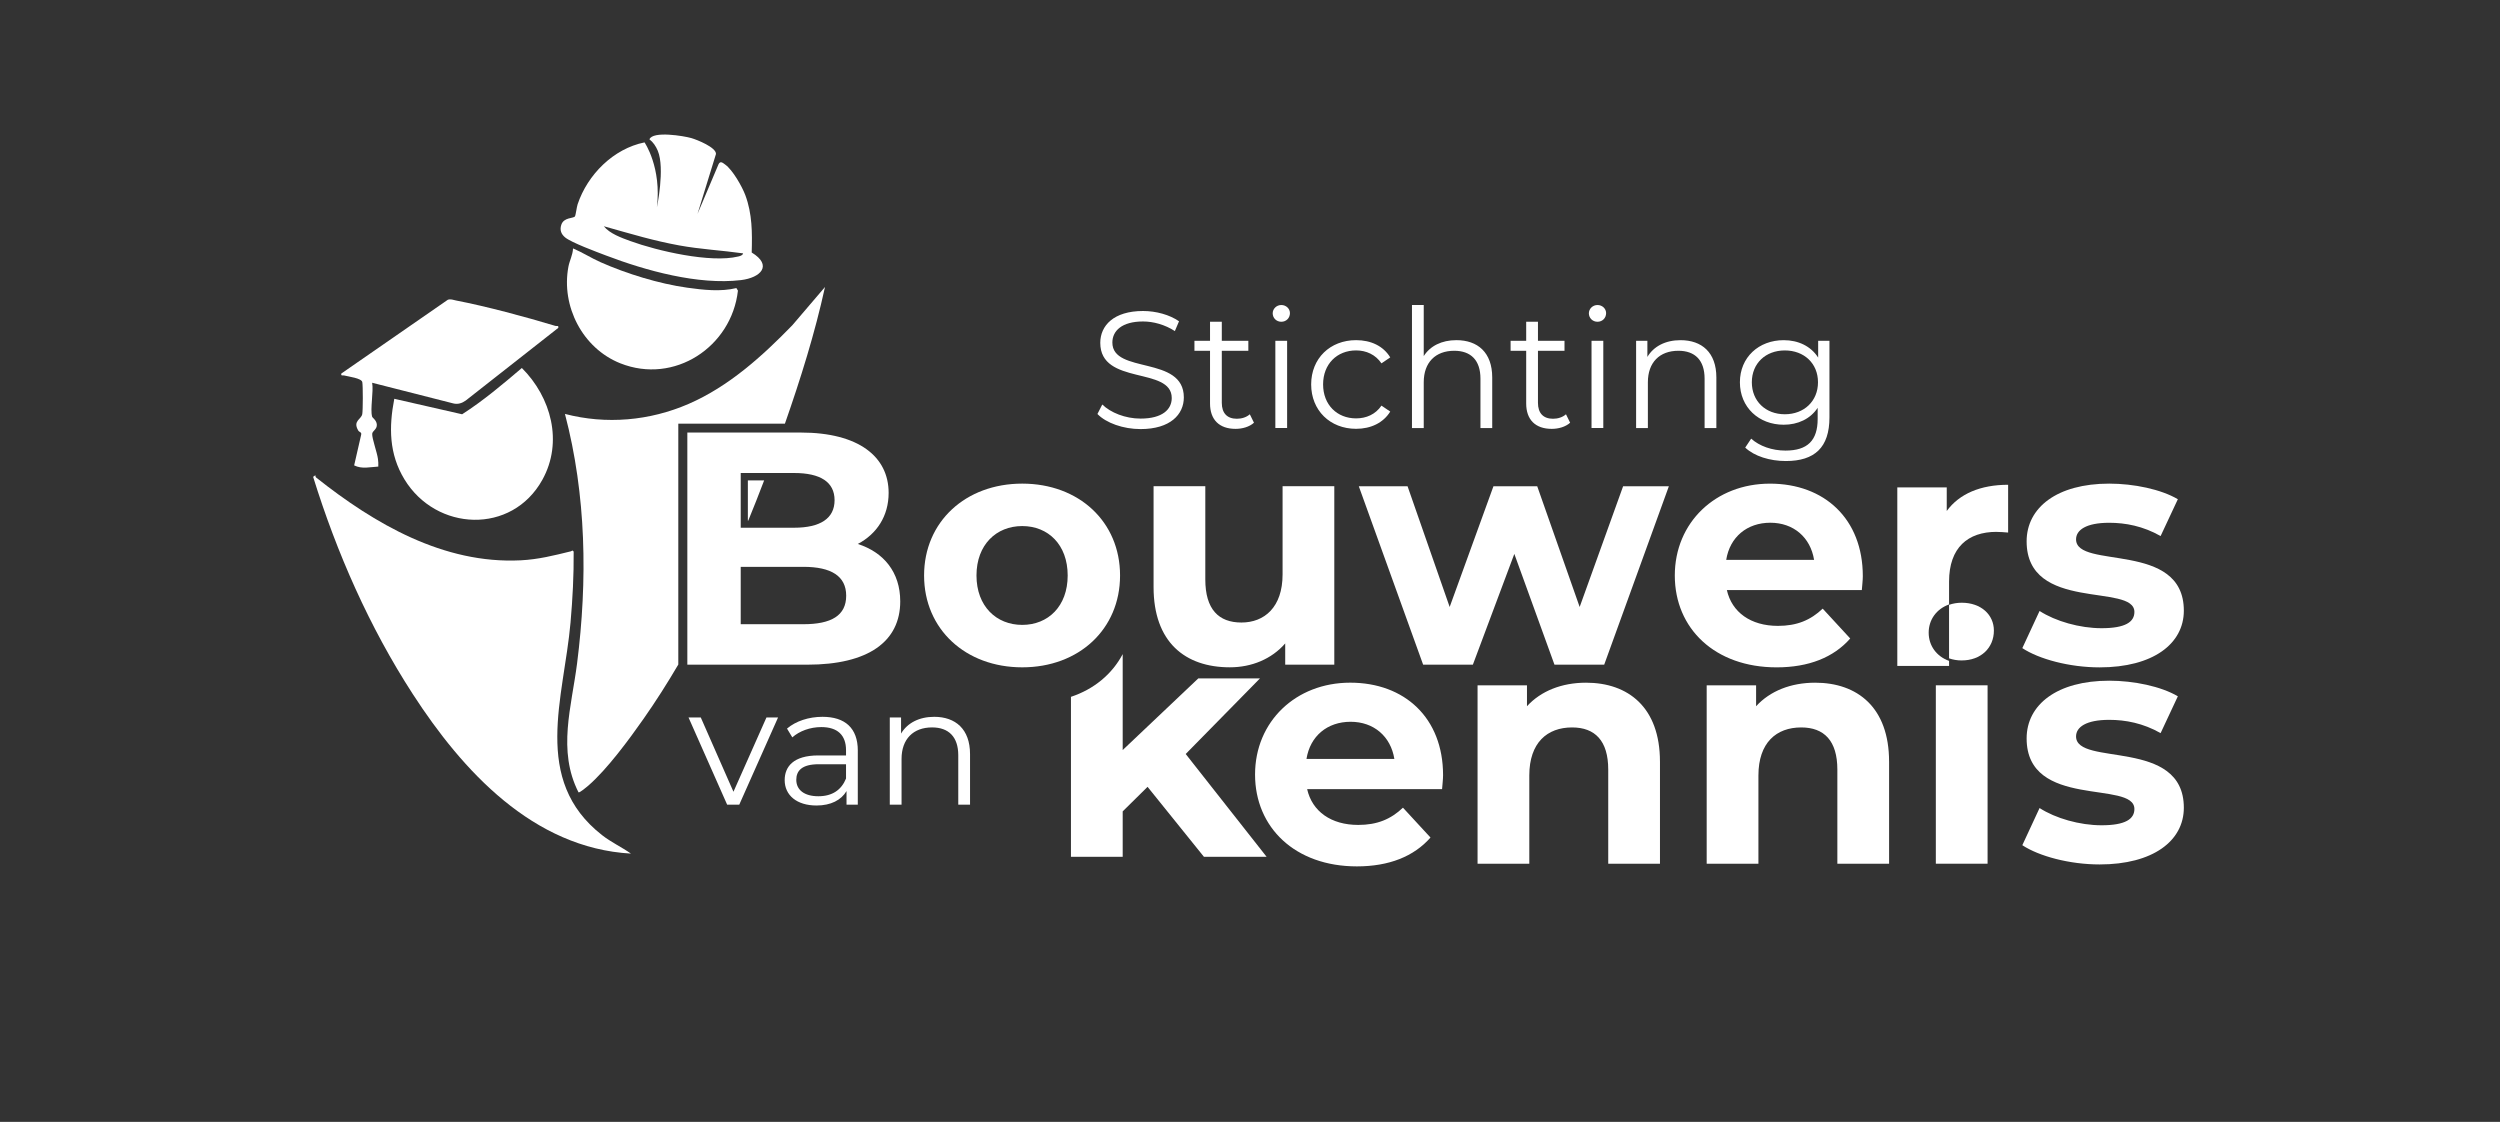 <?xml version="1.0" encoding="UTF-8"?>
<svg id="Laag_1" data-name="Laag 1" xmlns="http://www.w3.org/2000/svg" viewBox="0 0 1366 613">
  <rect x="0" y="0" width="1366" height="613" fill="#333333" stroke="none"/>
  <defs>
    <style>
      .cls-1 {
        fill: #fff;
      }
    </style>
  </defs>
  <g>
    <path class="cls-1" d="M172.32,259.67c-.03.51.09.99.5,1.32,31.73,25.16,69.56,47.28,111.68,45.17,9.64-.48,18.17-2.64,27.43-4.92.66-.16.74-.89,1.52.15.11,12.81-.58,25.94-1.71,38.75-3.63,41.17-21.38,85.98,17.2,116.16,5,3.92,10.65,6.49,15.81,10.11-53.46-3.04-92.03-45.22-119.22-87.2-23.68-36.55-41.52-77.05-54.44-118.67l1.23-.88Z"/>
    <path class="cls-1" d="M215.44,217.9l37.06,8.46c11.61-7.43,22.16-16.38,32.64-25.29,16.04,16,22.63,40.46,11.23,61.05-16.68,30.14-58.07,28.31-75.41-.25-8.41-13.86-8.52-28.42-5.52-43.98Z"/>
    <path class="cls-1" d="M203.32,227.67c.18.61,2.36,1.9,2.57,4.21.25,2.76-2.42,3.49-2.52,5.17-.15,2.53,2.71,10.23,3.14,13.7.17,1.4.3,2.78.19,4.19-4.54.23-8.81,1.5-13.19-.65l3.8-16.6c.48-1.67-1-1.46-1.57-2.46-3.09-5.31,1.63-5.99,2.2-8.94.39-2.02.41-15.51.02-17.51-.42-2.16-7.52-2.98-9.87-3.61-.91-.25-1.89.46-1.58-1.08l58.13-40.26c1.47-.63,3.14.09,4.63.38,16.6,3.21,37.89,8.94,54.19,13.86.88.27,1.87-.46,1.58,1.09l-50.56,39.7c-2.05,1.46-4.31,2.21-6.85,1.56l-44.29-11.28c.88,4.74-1.18,14.45,0,18.52Z"/>
  </g>
  <g>
    <path class="cls-1" d="M358.89,113.51s4.56-21.47.51-31.16c-1.02-2.43-2.53-4.7-4.55-6.22,1.84-4.7,18.86-1.85,22.9-.68,3.17.92,13.61,5.1,13.46,8.68l-10.09,32.74,11.52-27.2c1.03-1.94,2.34-.65,3.63.27,4.07,2.92,9.19,11.94,10.96,16.65,3.82,10.21,3.81,20.63,3.5,31.38,11.57,7.03,4.95,13.78-5.88,15.08-23.35,2.79-52.02-5.18-73.73-13.45-4.84-1.84-19.07-7.09-22.4-9.93-2.15-1.83-2.93-4-2.05-6.78,1.36-4.27,6.6-3.43,7.47-4.66.44-.61.95-5.06,1.47-6.61,5.44-16.23,19.54-30.37,36.56-33.82,0,0,9.43,13.63,6.74,35.69ZM406.04,138.44c-11.63-1.64-23.47-2.24-35.04-4.37-13.93-2.57-24.91-5.9-41.07-10.45,3.19,4.02,9.68,6.34,14.47,8.09,14.81,5.39,43.89,12.13,58.98,8.44.98-.24,2.4-.57,2.66-1.71Z"/>
    <path class="cls-1" d="M313.1,135.73c5.14,2.18,9.92,5.25,15.03,7.53,14.19,6.3,31.97,11.78,47.36,13.93,8.72,1.22,18.3,2.31,26.87.21l.85,1.4c-3.48,30.77-34.76,51.46-64.3,39.7-20.56-8.19-32.41-31.17-28.32-52.81.64-3.38,2.4-6.45,2.51-9.95Z"/>
  </g>
  <g>
    <path class="cls-1" d="M599.65,226.18l2.63-5.16c4.53,4.44,12.59,7.7,20.93,7.7,11.87,0,17.03-4.98,17.03-11.23,0-17.39-39.05-6.7-39.05-30.17,0-9.33,7.25-17.39,23.37-17.39,7.16,0,14.59,2.08,19.66,5.62l-2.27,5.35c-5.44-3.53-11.78-5.25-17.39-5.25-11.6,0-16.76,5.16-16.76,11.51,0,17.39,39.05,6.89,39.05,29.99,0,9.33-7.43,17.3-23.65,17.3-9.51,0-18.84-3.35-23.56-8.24Z"/>
    <path class="cls-1" d="M685.17,230.98c-2.54,2.27-6.34,3.35-10.06,3.35-8.97,0-13.95-5.07-13.95-13.86v-28.81h-8.52v-5.44h8.52v-10.42h6.43v10.42h14.5v5.44h-14.5v28.45c0,5.62,2.9,8.7,8.24,8.7,2.63,0,5.25-.82,7.07-2.45l2.27,4.62Z"/>
    <path class="cls-1" d="M695.4,171.19c0-2.45,2.08-4.53,4.71-4.53s4.71,1.99,4.71,4.44c0,2.63-1.99,4.71-4.71,4.71s-4.71-2.08-4.71-4.62ZM696.85,186.22h6.43v47.65h-6.43v-47.65Z"/>
    <path class="cls-1" d="M716.42,210.05c0-14.22,10.33-24.19,24.55-24.19,8.06,0,14.86,3.17,18.66,9.42l-4.8,3.26c-3.26-4.8-8.33-7.07-13.86-7.07-10.42,0-18.03,7.43-18.03,18.57s7.61,18.57,18.03,18.57c5.53,0,10.6-2.17,13.86-6.98l4.8,3.26c-3.81,6.16-10.6,9.42-18.66,9.42-14.22,0-24.55-10.06-24.55-24.28Z"/>
    <path class="cls-1" d="M815.35,206.25v27.63h-6.43v-27c0-10.06-5.25-15.22-14.32-15.22-10.24,0-16.67,6.34-16.67,17.21v25.01h-6.43v-67.22h6.43v27.9c3.53-5.53,9.78-8.7,17.85-8.7,11.6,0,19.57,6.7,19.57,20.38Z"/>
    <path class="cls-1" d="M857.92,230.98c-2.54,2.27-6.34,3.35-10.06,3.35-8.97,0-13.95-5.07-13.95-13.86v-28.81h-8.52v-5.44h8.52v-10.42h6.43v10.42h14.5v5.44h-14.5v28.45c0,5.62,2.9,8.7,8.24,8.7,2.63,0,5.25-.82,7.07-2.45l2.27,4.62Z"/>
    <path class="cls-1" d="M868.16,171.19c0-2.45,2.08-4.53,4.71-4.53s4.71,1.99,4.71,4.44c0,2.63-1.99,4.71-4.71,4.71s-4.71-2.08-4.71-4.62ZM869.61,186.22h6.43v47.65h-6.43v-47.65Z"/>
    <path class="cls-1" d="M937.82,206.25v27.63h-6.43v-27c0-10.06-5.25-15.22-14.32-15.22-10.24,0-16.67,6.34-16.67,17.21v25.01h-6.43v-47.65h6.16v8.79c3.44-5.8,9.88-9.15,18.12-9.15,11.6,0,19.57,6.7,19.57,20.38Z"/>
    <path class="cls-1" d="M999.61,186.22v41.86c0,16.4-8.06,23.83-23.83,23.83-8.7,0-17.21-2.63-22.2-7.34l3.26-4.89c4.53,4.08,11.42,6.52,18.75,6.52,12.05,0,17.58-5.53,17.58-17.3v-6.07c-3.99,6.07-10.78,9.24-18.57,9.24-13.59,0-23.92-9.51-23.92-23.19s10.33-23.01,23.92-23.01c7.97,0,14.86,3.26,18.84,9.51v-9.15h6.16ZM993.35,208.87c0-10.33-7.61-17.39-18.12-17.39s-18.03,7.07-18.03,17.39,7.52,17.48,18.03,17.48,18.12-7.16,18.12-17.48Z"/>
  </g>
  <g>
    <path class="cls-1" d="M425.13,392.03l-21.2,47.65h-6.61l-21.11-47.65h6.7l17.85,40.59,18.03-40.59h6.34Z"/>
    <path class="cls-1" d="M468.7,410.15v29.53h-6.16v-7.43c-2.9,4.89-8.51,7.88-16.4,7.88-10.78,0-17.39-5.62-17.39-13.86,0-7.34,4.71-13.5,18.39-13.5h15.13v-2.9c0-8.15-4.62-12.59-13.5-12.59-6.16,0-11.96,2.18-15.85,5.62l-2.9-4.8c4.8-4.08,11.87-6.43,19.39-6.43,12.32,0,19.3,6.16,19.3,18.48ZM462.27,425.37v-7.79h-14.95c-9.24,0-12.23,3.62-12.23,8.52,0,5.53,4.44,8.97,12.05,8.97s12.59-3.44,15.13-9.69Z"/>
    <path class="cls-1" d="M530.03,412.05v27.63h-6.43v-27c0-10.06-5.25-15.22-14.32-15.22-10.24,0-16.67,6.34-16.67,17.21v25.01h-6.43v-47.65h6.16v8.79c3.44-5.8,9.88-9.15,18.12-9.15,11.6,0,19.57,6.7,19.57,20.38Z"/>
  </g>
  <path class="cls-1" d="M370.63,231.49h58.25c8.55-24.48,16.36-49.35,21.9-74.68l-17.83,20.88c-16.46,16.95-34.73,33.47-56.68,43-21.31,9.25-45.02,11.36-67.58,5.48,11.67,44.47,12.4,90.8,6.63,136.29-3,23.69-10.85,47.65.78,70.47.55.41,4.66-3.06,5.39-3.69,10.3-8.95,22.22-25.17,30.17-36.5,6.71-9.57,13.01-19.48,18.97-29.65v-131.6Z"/>
  <g>
    <path class="cls-1" d="M491.89,328.57c0,21.93-17.39,34.61-50.74,34.61h-65.59v-126.84h61.97c31.71,0,48.02,13.23,48.02,32.98,0,12.68-6.52,22.47-16.85,27.9,14.13,4.53,23.19,15.4,23.19,31.35ZM404.73,258.45v29.9h29.17c14.31,0,22.11-5.08,22.11-15.04s-7.79-14.86-22.11-14.86h-29.17ZM462.36,325.49c0-10.69-8.15-15.77-23.38-15.77h-34.25v31.35h34.25c15.22,0,23.38-4.71,23.38-15.58Z"/>
    <path class="cls-1" d="M504.92,314.44c0-29.35,22.65-50.19,53.63-50.19s53.45,20.84,53.45,50.19-22.47,50.19-53.45,50.19-53.63-20.84-53.63-50.19ZM583.38,314.44c0-16.85-10.69-27-24.83-27s-25,10.15-25,27,10.87,27,25,27,24.83-10.15,24.83-27Z"/>
    <path class="cls-1" d="M729.06,265.69v97.48h-26.82v-11.6c-7.43,8.52-18.3,13.05-30.26,13.05-24.46,0-41.67-13.77-41.67-43.85v-55.09h28.27v50.92c0,16.31,7.25,23.55,19.75,23.55s22.47-8.33,22.47-26.27v-48.2h28.27Z"/>
    <path class="cls-1" d="M911.87,265.69l-35.33,97.48h-27.18l-21.93-60.52-22.65,60.52h-27.18l-35.15-97.48h26.64l23.01,65.96,23.92-65.96h23.92l23.19,65.96,23.74-65.96h25.01Z"/>
    <path class="cls-1" d="M1017.31,322.41h-73.75c2.72,12.14,13.05,19.57,27.9,19.57,10.33,0,17.76-3.08,24.46-9.42l15.04,16.31c-9.06,10.33-22.65,15.77-40.22,15.77-33.7,0-55.63-21.2-55.63-50.19s22.29-50.19,52-50.19,50.73,19.21,50.73,50.56c0,2.17-.36,5.25-.54,7.61ZM943.2,305.92h48.02c-1.99-12.32-11.23-20.3-23.92-20.3s-22.11,7.79-24.1,20.3Z"/>
    <path class="cls-1" d="M1105,354.12l9.42-20.29c8.7,5.62,21.93,9.42,33.88,9.42,13.05,0,17.94-3.44,17.94-8.88,0-15.94-58.89.36-58.89-38.59,0-18.48,16.67-31.53,45.12-31.53,13.41,0,28.27,3.08,37.51,8.52l-9.42,20.12c-9.6-5.44-19.2-7.25-28.08-7.25-12.68,0-18.12,3.99-18.12,9.06,0,16.67,58.89.55,58.89,38.96,0,18.12-16.85,30.99-46.02,30.99-16.49,0-33.16-4.53-42.22-10.51Z"/>
    <path class="cls-1" d="M1105,461.8l9.42-20.29c8.7,5.62,21.93,9.42,33.88,9.42,13.05,0,17.94-3.44,17.94-8.88,0-15.94-58.89.36-58.89-38.59,0-18.48,16.67-31.53,45.12-31.53,13.41,0,28.27,3.08,37.51,8.52l-9.42,20.12c-9.6-5.44-19.2-7.25-28.08-7.25-12.68,0-18.12,3.99-18.12,9.06,0,16.67,58.89.55,58.89,38.96,0,18.12-16.85,30.99-46.02,30.99-16.49,0-33.16-4.53-42.22-10.51Z"/>
    <path class="cls-1" d="M647.86,411.99l40.59-41.31h-33.7l-41.31,39.14v-52.41c-5.8,10.98-15.72,19.18-28.27,23.34v87.41h28.27v-24.82l13.59-13.41,30.8,38.23h34.25l-44.21-56.17Z"/>
    <path class="cls-1" d="M787.97,431.17h-73.75c2.72,12.14,13.05,19.57,27.9,19.57,10.33,0,17.76-3.08,24.46-9.42l15.04,16.31c-9.06,10.33-22.65,15.76-40.23,15.76-33.7,0-55.63-21.2-55.63-50.19s22.29-50.19,52-50.19,50.73,19.2,50.73,50.55c0,2.17-.36,5.26-.54,7.61ZM713.86,414.68h48.02c-1.99-12.32-11.23-20.3-23.92-20.3s-22.11,7.79-24.1,20.3Z"/>
    <path class="cls-1" d="M907.01,416.13v55.81h-28.27v-51.46c0-15.77-7.25-23.01-19.75-23.01-13.59,0-23.38,8.33-23.38,26.27v48.2h-28.27v-97.48h27v11.42c7.61-8.33,19.03-12.86,32.25-12.86,23.01,0,40.41,13.41,40.41,43.12Z"/>
    <path class="cls-1" d="M1032.2,416.13v55.81h-28.27v-51.46c0-15.77-7.25-23.01-19.75-23.01-13.59,0-23.38,8.33-23.38,26.27v48.2h-28.27v-97.48h27v11.42c7.61-8.33,19.03-12.86,32.25-12.86,23.01,0,40.41,13.41,40.41,43.12Z"/>
    <g>
      <rect class="cls-1" x="1057.74" y="374.45" width="28.27" height="97.48"/>
      <path class="cls-1" d="M1071.88,360.86c10.51,0,17.58-6.89,17.58-16.31,0-8.7-7.07-15.22-17.58-15.22-2.53,0-4.84.42-6.92,1.15v29.24c2.08.73,4.39,1.15,6.92,1.15Z"/>
    </g>
    <path class="cls-1" d="M1090.9,290.63c2.18,0,3.99.18,6.34.36v-26.11c-15.05,0-26.65,4.9-33.54,14.32v-12.87h-27.01v97.54h28.28v-2.76c-6.87-2.45-11.14-8.33-11.14-15.42s4.27-12.97,11.14-15.42v-12.46c0-18.67,10.33-27.2,25.93-27.2Z"/>
  </g>
  <path class="cls-1" d="M408.63,262.49v22h.21c3-7.31,5.9-14.65,8.69-22h-8.9Z"/>
</svg>